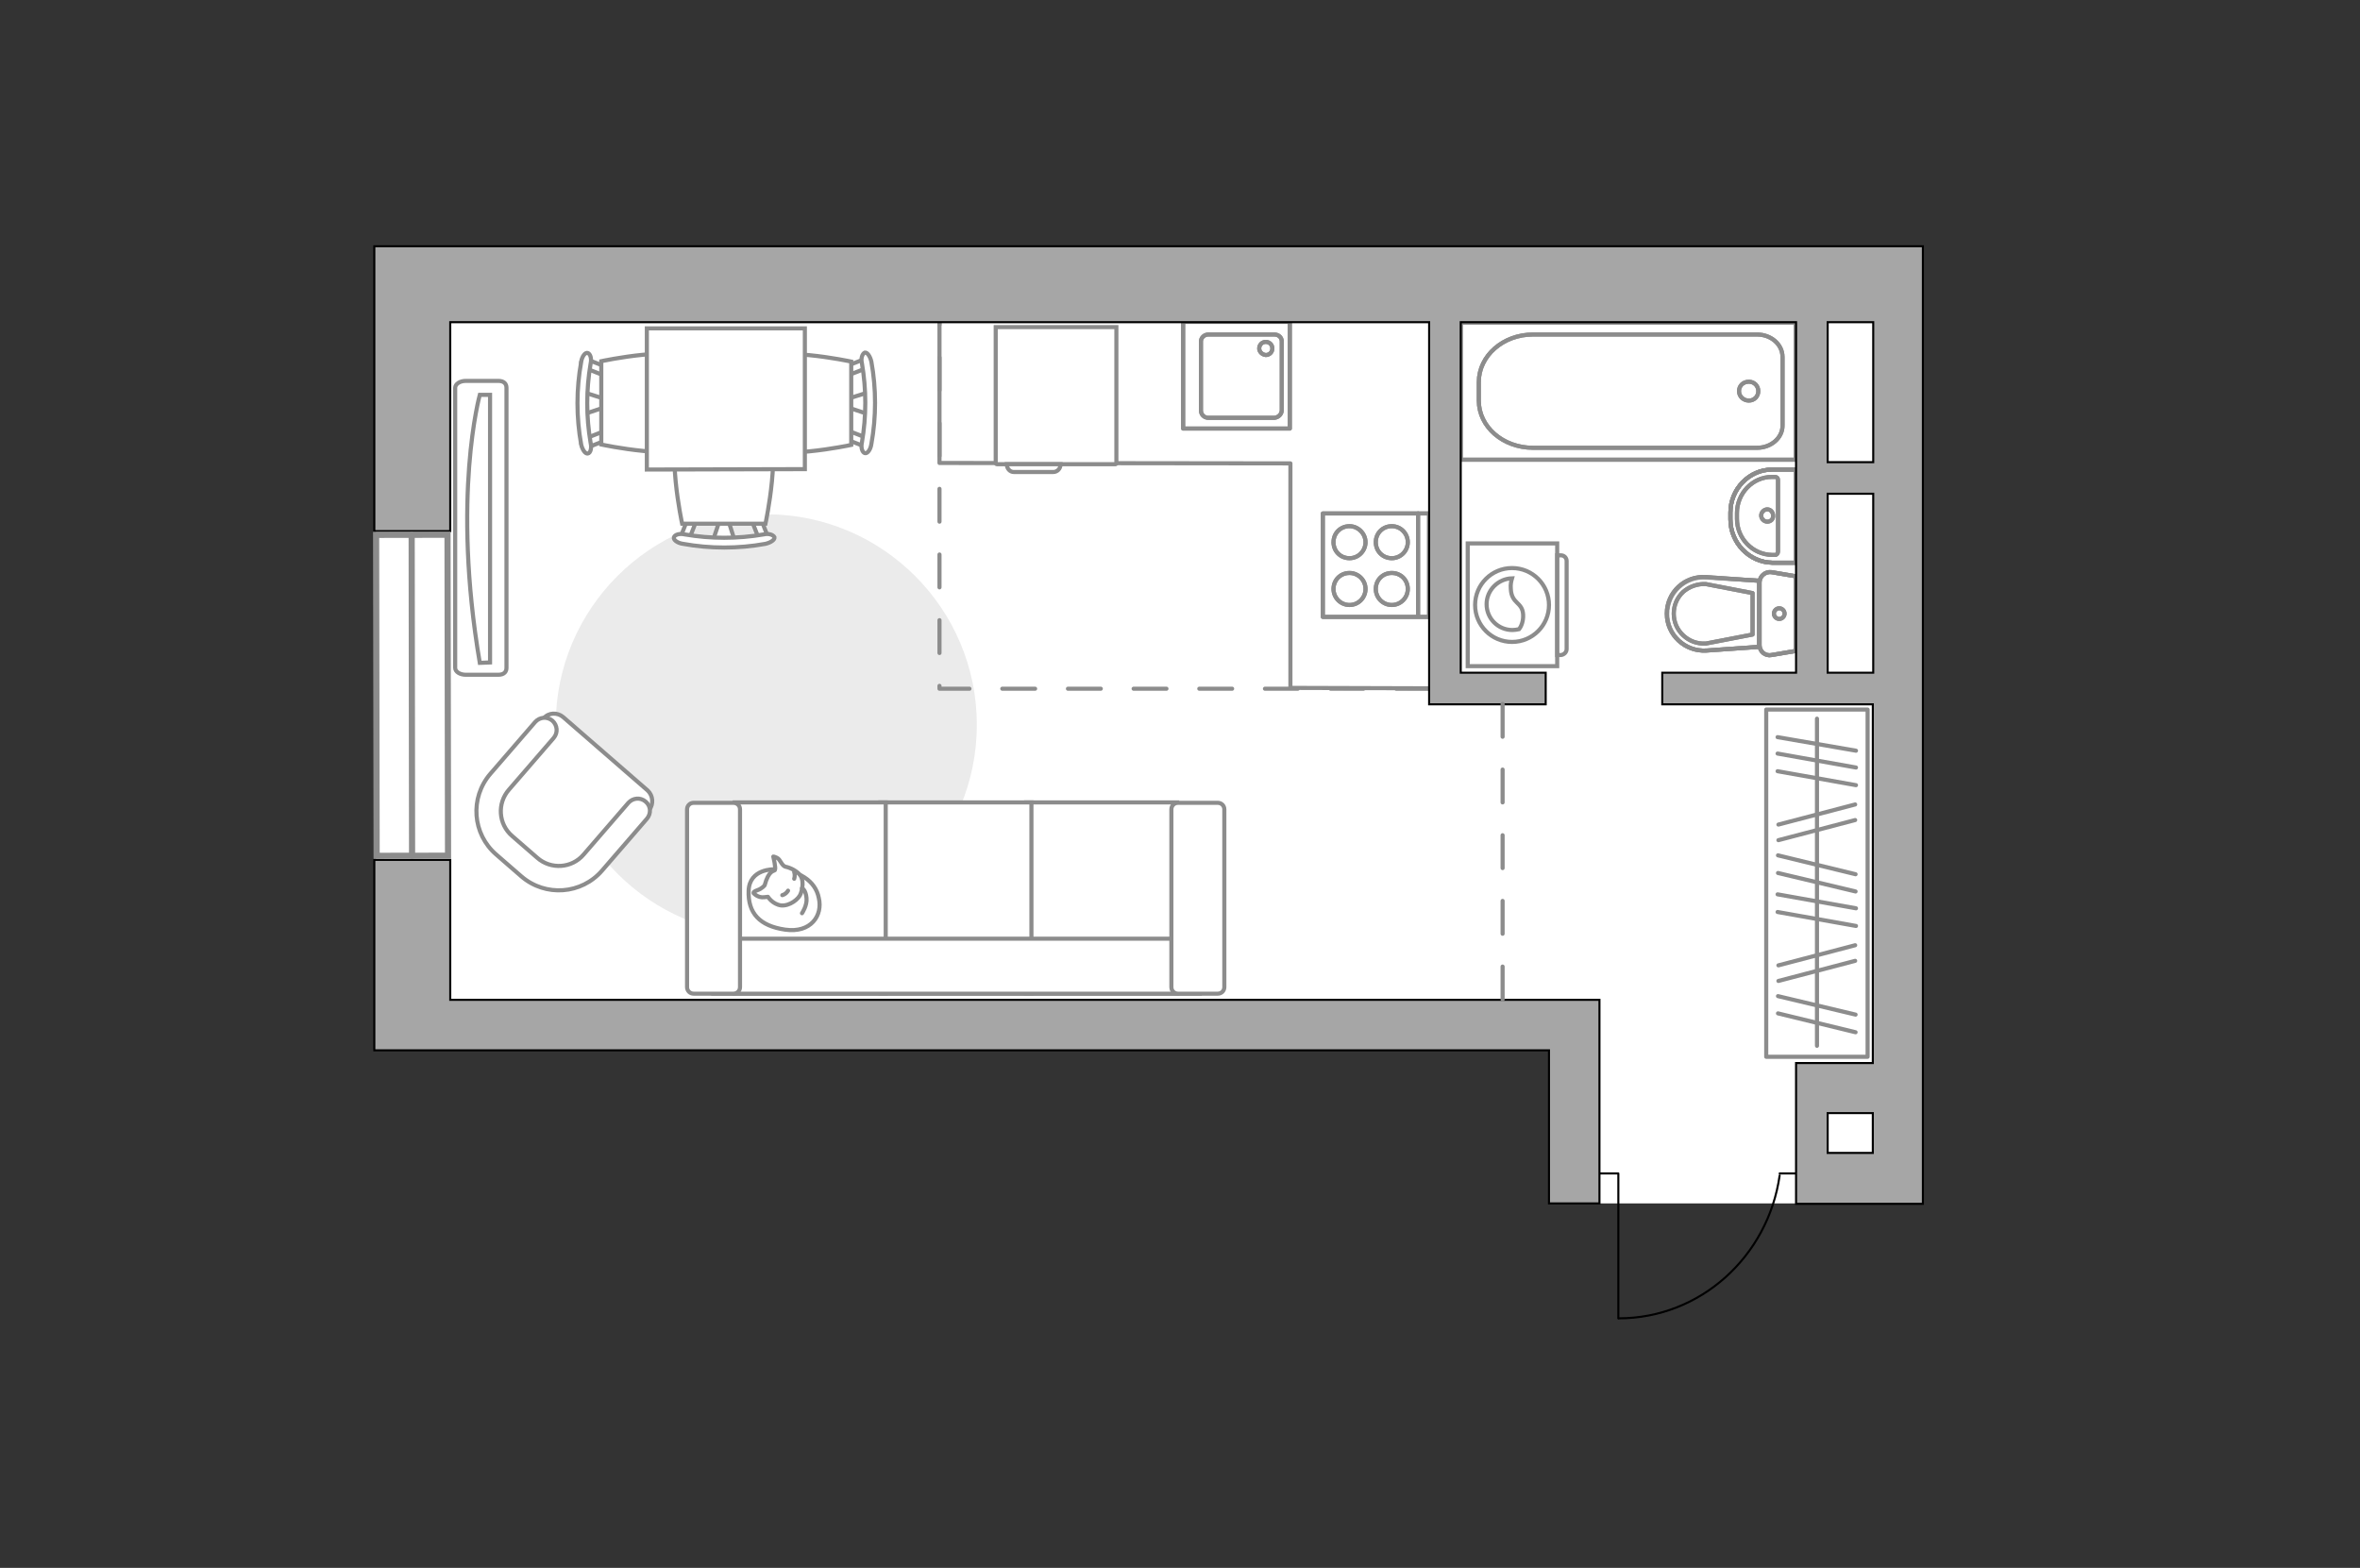 <?xml version="1.0" encoding="utf-8"?>
<!-- Generator: Adobe Illustrator 27.0.0, SVG Export Plug-In . SVG Version: 6.00 Build 0)  -->
<svg version="1.1" xmlns="http://www.w3.org/2000/svg" xmlns:xlink="http://www.w3.org/1999/xlink" x="0px" y="0px"
	 viewBox="0 0 575 382" style="enable-background:new 0 0 575 382;" xml:space="preserve">
<rect x="0" y="0" width="575" height="382" fill="#333333" stroke="none"/>
<style type="text/css">
	.st0{fill:#FFFFFF;}
	.st1{fill:#EBEBEB;}
	.st2{fill:#FFFFFF;stroke:#8C8C8C;stroke-miterlimit:10;}
	.st3{fill:#FFFFFF;stroke:#8C8C8C;stroke-linecap:round;stroke-linejoin:round;stroke-miterlimit:10;}
	.st4{fill:none;stroke:#8C8C8C;stroke-linecap:round;stroke-linejoin:round;stroke-miterlimit:10;}
	.st5{fill-rule:evenodd;clip-rule:evenodd;fill:#FFFFFF;fill-opacity:0.1;stroke:#8C8C8C;stroke-miterlimit:10;}
	.st6{opacity:0.5;}
	.st7{fill:none;stroke:#000000;stroke-width:0.5;stroke-linecap:round;stroke-linejoin:round;stroke-miterlimit:10;}
	.st8{fill:none;stroke:#8C8C8C;stroke-linecap:round;stroke-linejoin:round;stroke-miterlimit:10;stroke-dasharray:8;}
	.st9{fill:#A6A6A6;stroke:#000000;stroke-width:0.5;stroke-miterlimit:10;}
	.st10{fill:#FFFFFF;stroke:#8C8C8C;stroke-width:1.5;stroke-linecap:round;stroke-miterlimit:10;}
</style>
<g id="bg_1_">
	<polygon class="st0" points="91.6,60 91.6,255.9 378.9,255.9 378.9,293.2 468.6,293.2 468.6,255.9 468.6,208.5 468.6,60 	"/>
</g>
<g id="furniture_1_">
	<path id="Vector_51_00000165218737252114582340000013146335938985596347_" class="st1" d="M186.7,125.3c28.3,0,51.3,23,51.3,51.3
		c0,28.3-23,51.3-51.3,51.3c-28.3,0-51.3-23-51.3-51.3C135.4,148.3,158.4,125.3,186.7,125.3z"/>
	<g>
		<path id="Vector_90_00000015329206902543394100000007077973490819361210_" class="st2" d="M110.9,94.5c0-0.9,1.1-1.7,2.6-1.7h7.9
			c1.4,0,2,0.7,2,1.7v68.2c0,0.9-0.5,1.7-2,1.7h-7.9c-1.4,0-2.6-0.7-2.6-1.7V94.5z"/>
		<path id="Vector_91_00000151527821290400567630000015083315809173104781_" class="st2" d="M119.4,161.4V96.2l-2.5,0
			c0,0-6.9,24.7,0,65.3L119.4,161.4z"/>
	</g>
	<g>
		<path id="Vector_54_00000076586111483360819900000016771101481510608554_" class="st2" d="M286.8,242.1h-36.8v-46.6h36.8V242.1z"
			/>
		<path id="Vector_55_00000012448599732138122230000006523315207611663776_" class="st2" d="M251.3,242.1h-36.8v-46.6h36.8V242.1z"
			/>
		<path id="Vector_56_00000079474016022776725230000014615641637635095213_" class="st2" d="M215.8,242.1H179v-46.6h36.8V242.1z"/>
		<path id="Vector_57_00000102528994321294978910000013251435827024613804_" class="st2" d="M288.7,228.7l3.5,13.4H173.8v-13.4
			H288.7z"/>
		<path id="Vector_58_00000042737017022829483730000008278684048416911235_" class="st2" d="M285.4,240.5v-43.3
			c0-0.9,0.7-1.6,1.6-1.6h9.7c0.9,0,1.6,0.7,1.6,1.6v43.3c0,0.9-0.7,1.6-1.6,1.6H287C286.1,242.1,285.4,241.4,285.4,240.5z"/>
		<path id="Vector_59_00000167382407178706648620000016162022572560195504_" class="st2" d="M167.4,240.5v-43.3
			c0-0.9,0.7-1.6,1.6-1.6h9.7c0.9,0,1.6,0.7,1.6,1.6v43.3c0,0.9-0.7,1.6-1.6,1.6H169C168.1,242.1,167.4,241.4,167.4,240.5z"/>
		<g>
			<path class="st3" d="M188.6,211.8c0,0-6-0.2-6.2,5.2c-0.2,5.5,2.7,8.6,8.9,9.5c6.3,0.9,9.2-3.5,8.2-7.7
				C198.7,214.6,194.6,211.9,188.6,211.8z"/>
			<path class="st3" d="M186.3,215.7c0,0-0.6,0.8-1.8,1.2c-1.1,0.4-0.9,0.7-0.9,0.7s1,1.2,2.6,1c0.9-0.1,0.9-0.1,0.9-0.1
				s1.1,1.8,3.2,2.1c2.1,0.2,4.4-1.6,4.8-2.9c0.5-1.3,0.7-3.3-0.1-4.4c-0.8-1.1-2.5-1.9-3.5-2.1c-1.1-0.2-1.3-1.8-2.2-2.2
				s-0.9-0.3-0.9-0.3s0.7,2.8,0.4,3.3C188.5,212.3,187.3,212,186.3,215.7z"/>
			<path class="st3" d="M192,217c0,0-0.4,0.8-1.4,1.1"/>
			<path class="st3" d="M193.5,214.1c0,0,0.3-0.8,0-1.6"/>
			<path class="st4" d="M195.4,216.4c0,0,0.9,0.3,1.1,2.4c0.2,1.8-1.1,3.7-1.1,3.7"/>
		</g>
	</g>
	<g>
		<g id="Group_6_00000169545255266688991800000016048357201328867475_">
			<g id="Group_7_00000102505713396020887230000015736597682903663527_">
				<path id="Vector_15_00000074410505752692627370000003084676613228291263_" class="st2" d="M173.7,131.7l1.9-5.7h1.6l1.8,5.7
					H173.7z"/>
			</g>
			<g id="Group_8_00000102532535168556085230000018155022816508233149_">
				<path id="Vector_16_00000073002895718923045640000011839650874292996020_" class="st2" d="M168.7,126.3c0.6,0.1,1,0.5,0.8,1
					l-1.8,4.6c-0.1,0.3-0.7,0.6-1.3,0.5c-0.6-0.1-1-0.5-0.8-1l1.8-4.6c0-0.3,0.5-0.6,1-0.6C168.4,126.2,168.5,126.2,168.7,126.3z"/>
			</g>
			<g id="Group_9_00000126285052708052815690000010753301012808347013_">
				<path id="Vector_17_00000074433220937382358020000014493421159399934143_" class="st2" d="M185.5,126.7l1.8,4.6
					c0.2,0.5-0.2,0.9-0.8,1c-0.6,0.2-1.2,0-1.4-0.5l-1.8-4.6c-0.2-0.5,0.2-0.9,0.8-1c0.1,0,0.2,0,0.3,0
					C184.9,126.2,185.3,126.5,185.5,126.7z"/>
			</g>
			<path id="Vector_18_00000175287173539272962090000005366579657453199751_" class="st2" d="M186.5,127.6h-20.3
				c0,0-4.2-19.5,0-23.7c3.6-3.6,16.7-3.6,20.3,0C190.7,108,186.5,127.6,186.5,127.6z"/>
			<path id="Vector_19_00000120520015972349132440000012998027271030131865_" class="st2" d="M188.7,130.9c0.1,0.6-0.9,1.3-2.2,1.6
				c-6.6,1.2-13.5,1.2-20.1,0c-1.4-0.2-2.4-1-2.2-1.6c0.2-0.6,1.3-1,2.6-0.7c6.4,1.1,12.9,1.1,19.3,0
				C187.3,129.9,188.4,130.3,188.7,130.9z"/>
		</g>
		<g id="Group_6_00000114785733416718878270000008480299340734753469_">
			<g id="Group_7_00000121975098557861895300000000093076066076501143_">
				<path id="Vector_15_00000005948301819988354040000006941488115881941950_" class="st2" d="M211.5,100.9l-5.7-1.9v-1.6l5.7-1.8
					V100.9z"/>
			</g>
			<g id="Group_8_00000135691918694305775120000017444258578341953932_">
				<path id="Vector_16_00000110435986406181324190000004156593376767360949_" class="st2" d="M206.1,105.9c0.1-0.6,0.5-1,1-0.8
					l4.6,1.8c0.3,0.1,0.6,0.7,0.5,1.3c-0.1,0.6-0.5,1-1,0.8l-4.6-1.8c-0.3,0-0.6-0.5-0.6-1C206,106.2,206,106.1,206.1,105.9z"/>
			</g>
			<g id="Group_9_00000132073455961567958070000016372837297182909574_">
				<path id="Vector_17_00000083075656420881782480000018410551392728413333_" class="st2" d="M206.5,89.1l4.6-1.8
					c0.5-0.2,0.9,0.2,1,0.8c0.2,0.6,0,1.2-0.5,1.4l-4.6,1.8c-0.5,0.2-0.9-0.2-1-0.8c0-0.1,0-0.2,0-0.3
					C206,89.7,206.3,89.3,206.5,89.1z"/>
			</g>
			<path id="Vector_18_00000109004911008953283050000004033022123088153530_" class="st2" d="M207.4,88.1v20.3c0,0-19.5,4.2-23.7,0
				c-3.6-3.6-3.6-16.7,0-20.3C187.9,83.9,207.4,88.1,207.4,88.1z"/>
			<path id="Vector_19_00000108307316542824924800000011381366543615385220_" class="st2" d="M210.7,85.9c0.6-0.1,1.3,0.9,1.6,2.2
				c1.2,6.6,1.2,13.5,0,20.1c-0.2,1.4-1,2.4-1.6,2.2c-0.6-0.2-1-1.3-0.7-2.6c1.1-6.4,1.1-12.9,0-19.3
				C209.7,87.3,210.1,86.2,210.7,85.9z"/>
		</g>
		<g id="Group_14_00000147911394590923036920000005103003100533352358_">
			<g id="Group_15_00000057149425696206687250000016188835428663228090_">
				<path id="Vector_25_00000076604811560589652090000011579065676845993630_" class="st2" d="M142.3,95.6l5.7,1.8V99l-5.7,1.9V95.6
					z"/>
			</g>
			<g id="Group_16_00000141444344503190473070000003689016123314994846_">
				<path id="Vector_26_00000093866975545766813660000016139413624843995815_" class="st2" d="M147.7,90.5c-0.1,0.6-0.5,1-1,0.8
					l-4.6-1.8c-0.3-0.1-0.6-0.7-0.5-1.3c0.1-0.6,0.5-1,1-0.8l4.6,1.8c0.3,0,0.6,0.5,0.6,1C147.8,90.3,147.8,90.4,147.7,90.5z"/>
			</g>
			<g id="Group_17_00000054981501136292505490000001647188278706326963_">
				<path id="Vector_27_00000127752388708646230560000008200913923735527301_" class="st2" d="M147.3,107.4l-4.6,1.8
					c-0.5,0.2-0.9-0.2-1-0.8c-0.2-0.6,0-1.2,0.5-1.4l4.6-1.8c0.5-0.2,0.9,0.2,1,0.8c0,0.1,0,0.2,0,0.3
					C147.8,106.8,147.7,107.2,147.3,107.4z"/>
			</g>
			<path id="Vector_28_00000043417456804481393980000000085659551911843473_" class="st2" d="M146.5,108.3V88c0,0,19.5-4.2,23.7,0
				c3.6,3.6,3.6,16.7,0,20.3C166,112.5,146.5,108.3,146.5,108.3z"/>
			<path id="Vector_29_00000050648459784915930030000004309056694047837096_" class="st2" d="M143.2,110.5c-0.6,0.1-1.3-0.9-1.6-2.2
				c-1.2-6.6-1.2-13.5,0-20.1c0.2-1.4,1-2.4,1.6-2.2c0.6,0.2,1,1.3,0.7,2.6c-1.1,6.4-1.1,12.9,0,19.3
				C144.2,109.1,143.9,110.4,143.2,110.5z"/>
		</g>
		<path id="Vector_35_00000152944279748962838060000013903932063836904881_" class="st2" d="M196.1,114.3l-38.5,0.1v-6.6V80h38.5
			V114.3L196.1,114.3z"/>
	</g>
	<g>
		<g>
			<path class="st2" d="M379.4,162.3v-29.9h-21.8v29.9H379.4z"/>
			<path class="st5" d="M381.7,158.1v-21.4c0-0.8-0.6-1.4-1.4-1.4h-0.9v24.3h0.9C381.1,159.5,381.7,158.9,381.7,158.1z"/>
		</g>
		<g>
			<circle class="st2" cx="368.4" cy="147.4" r="9"/>
			<path class="st2" d="M371.1,149.7c-0.2-3.1-2.8-2.5-3-6.2c-0.1-1.2,0.1-1.9,0.3-2.6c-3.4,0.1-6.2,2.9-6.2,6.3
				c0,3.5,2.8,6.3,6.3,6.3c0.5,0,1.1-0.1,1.6-0.2C370.6,152.7,371.2,151.4,371.1,149.7z"/>
		</g>
	</g>
	<g>
		
			<rect x="400.4" y="202.9" transform="matrix(1.172023e-10 -1 1 1.172023e-10 227.432 657.879)" class="st4" width="84.6" height="24.7"/>
		<line class="st4" x1="452.2" y1="225.6" x2="433.1" y2="222.2"/>
		<line class="st4" x1="452.2" y1="221.3" x2="433.1" y2="217.9"/>
		<line class="st4" x1="452" y1="234.1" x2="433.3" y2="239"/>
		<line class="st4" x1="452" y1="230.3" x2="433.3" y2="235.2"/>
		<line class="st4" x1="452.1" y1="247.2" x2="433.2" y2="242.7"/>
		<line class="st4" x1="452.1" y1="251.5" x2="433.2" y2="246.9"/>
		<line class="st4" x1="452.2" y1="191.3" x2="433.1" y2="187.9"/>
		<line class="st4" x1="452.2" y1="187" x2="433.1" y2="183.6"/>
		<line class="st4" x1="452.2" y1="182.9" x2="433.1" y2="179.6"/>
		<line class="st4" x1="452" y1="199.8" x2="433.3" y2="204.7"/>
		<line class="st4" x1="452" y1="196" x2="433.3" y2="200.9"/>
		<line class="st4" x1="452.1" y1="213" x2="433.2" y2="208.4"/>
		<line class="st4" x1="452.1" y1="217.2" x2="433.2" y2="212.7"/>
		<line class="st4" x1="442.7" y1="254.8" x2="442.7" y2="175.1"/>
	</g>
	<path id="Vector_148_00000021820265970349456580000011207066534603142817_" class="st4" d="M228.9,78.6v34.2l85.5,0.1v54.7
		l33.8,0.1"/>
	<g>
		<path id="Vector_8_00000066475178093844833330000014882302605099082678_" class="st2" d="M242.9,113.1h28.9c0.1,0,0.2-0.1,0.2-0.2
			V79.7h-29.4v33.1C242.7,113,242.7,113.1,242.9,113.1z"/>
		<path id="Vector_9_00000119810052162333482660000007937456880615086227_" class="st2" d="M258.4,113.1h-13.1
			c0,1.1,0.8,1.9,1.7,1.9h9.6C257.6,115,258.4,114.2,258.4,113.1z"/>
	</g>
	<g>
		<path id="Vector_37_00000163033672677132093600000014539382046046649236_" class="st2" d="M157.8,192.6l-20.6-17.9
			c-1.4-1.2-3.6-1.1-4.7,0.3l-12.4,14.2c-4.5,5.2-3.9,13.1,1.2,17.6l6.9,5.9c5.2,4.5,13.1,3.9,17.6-1.2l12.4-14.2
			C159.3,195.9,159.1,193.8,157.8,192.6z"/>
		<path id="Vector_38_00000096776444804463307980000006473463417010520252_" class="st2" d="M157.3,195.3c-1.3-1.1-3.1-0.9-4.2,0.3
			l-10.9,12.6c-2.9,3.4-8,3.7-11.3,0.8l-6.1-5.3c-3.4-2.9-3.7-8-0.8-11.3l10.9-12.6c1.1-1.3,0.9-3.1-0.3-4.2
			c-1.3-1.1-3.1-0.9-4.2,0.3l-10.9,12.6c-5.1,5.9-4.4,14.7,1.4,19.7l6.1,5.3c5.9,5.1,14.7,4.4,19.7-1.4l10.9-12.6
			C158.7,198.2,158.6,196.4,157.3,195.3z"/>
	</g>
</g>
<g id="plan">
	<rect x="442.7" y="261.9" class="st0" width="22.3" height="22.3"/>
	<g>
		<g class="st6">
			<path class="st4" d="M428.7,157.2v-15.3c0-1.5,1.4-2.7,2.9-2.5l5.9,1l0,18.2l-5.9,1C430.1,159.9,428.7,158.7,428.7,157.2z"/>
			<path class="st4" d="M428.7,141.5l0,16.1l-12.9,0.9c-5.2,0.3-9.6-3.8-9.6-8.9c0-5.2,4.4-9.3,9.6-8.9L428.7,141.5z"/>
		</g>
		<g>
			<path class="st4" d="M428.7,157.2v-15.3c0-1.5,1.4-2.7,2.9-2.5l5.9,1l0,18.2l-5.9,1C430.1,159.9,428.7,158.7,428.7,157.2z"/>
			<path class="st4" d="M406.1,149.5L406.1,149.5c0-5.2,4.4-9.3,9.6-8.9l12.9,0.9l0,16.1l-12.9,0.9
				C410.5,158.8,406.1,154.7,406.1,149.5z"/>
			<path class="st4" d="M427,144.5l-11.4-2.2c-2-0.1-4,0.6-5.5,1.9c-1.5,1.4-2.3,3.3-2.3,5.3c0,2,0.8,3.9,2.3,5.3
				c1.5,1.4,3.4,2.1,5.5,2l11.4-2.2V144.5z"/>
			<path class="st4" d="M433.5,150.8c0.7,0,1.3-0.6,1.3-1.3c0-0.7-0.6-1.3-1.3-1.3c-0.7,0-1.3,0.6-1.3,1.3
				C432.2,150.2,432.8,150.8,433.5,150.8z"/>
		</g>
	</g>
	<g>
		<polyline class="st4" points="355.9,78.6 437.5,78.6 437.5,112 355.9,112 355.9,78.6 		"/>
		<path class="st4" d="M360.3,97.6v-4.5c0-6.4,5.9-11.6,13.2-11.6l54.6,0c3.4,0,6.2,2.4,6.2,5.5v16.7c0,3-2.8,5.4-6.2,5.4l-54.6,0
			C366.2,109.1,360.3,104,360.3,97.6z"/>
		<path class="st4" d="M426.1,97.6c-1.3,0-2.4-1-2.4-2.3c0-1.3,1-2.3,2.4-2.3c1.3,0,2.3,1,2.3,2.3C428.4,96.6,427.4,97.6,426.1,97.6
			z"/>
	</g>
	<g>
		<path class="st4" d="M421.6,126.5v-1.6c0-5.8,4.6-10.5,10.2-10.5l5.8,0l0,22.7h-5.8C426.2,137,421.6,132.3,421.6,126.5z"/>
		<g>
			<path class="st4" d="M423.2,126.4V125c0-4.8,3.8-8.8,8.5-8.8h0.8c0.4,0,0.7,0.3,0.7,0.7l0,17.5c0,0.4-0.3,0.8-0.7,0.8h-0.8
				C427,135.1,423.2,131.2,423.2,126.4z"/>
			<path class="st4" d="M430.6,127.1c-0.8,0-1.5-0.7-1.5-1.5c0-0.8,0.7-1.5,1.5-1.5c0.8,0,1.4,0.7,1.4,1.5
				C432.1,126.5,431.4,127.1,430.6,127.1z"/>
			<path class="st4" d="M421.6,126.5v-1.6c0-5.8,4.6-10.5,10.2-10.5l5.8,0l0,22.7h-5.8C426.2,137,421.6,132.3,421.6,126.5z"/>
		</g>
	</g>
	<g>
		<rect x="322.3" y="125.1" class="st4" width="25.9" height="25.2"/>
		<g>
			<g>
				<path class="st4" d="M332.7,132.1c0,2.1-1.7,3.9-3.9,3.9c-2.2,0-3.9-1.7-3.9-3.9c0-2.2,1.7-3.9,3.9-3.9
					C330.9,128.2,332.7,130,332.7,132.1z"/>
				<path class="st4" d="M343,132.1c0,2.1-1.7,3.9-3.9,3.9c-2.2,0-3.9-1.7-3.9-3.9c0-2.2,1.7-3.9,3.9-3.9
					C341.3,128.2,343,130,343,132.1z"/>
			</g>
			<g>
				<path class="st4" d="M332.7,143.5c0,2.1-1.7,3.9-3.9,3.9c-2.2,0-3.9-1.8-3.9-3.9c0-2.2,1.7-3.9,3.9-3.9
					C330.9,139.6,332.7,141.3,332.7,143.5z"/>
				<path class="st4" d="M343,143.5c0,2.1-1.7,3.9-3.9,3.9c-2.2,0-3.9-1.8-3.9-3.9c0-2.2,1.7-3.9,3.9-3.9
					C341.3,139.6,343,141.3,343,143.5z"/>
			</g>
		</g>
		<line class="st4" x1="345.5" y1="125.1" x2="345.5" y2="150.1"/>
	</g>
	<g>
		<g>
			
				<rect x="288.3" y="78.5" transform="matrix(-4.022151e-10 -1 1 -4.022151e-10 209.761 392.712)" class="st4" width="26" height="26"/>
		</g>
		<path class="st4" d="M312.3,99.9V83.2c0-1-0.8-1.7-1.8-1.7h-16.1c-1,0-1.8,0.8-1.8,1.7v16.8c0,1,0.8,1.8,1.8,1.8h16.1
			C311.5,101.7,312.3,100.9,312.3,99.9z"/>
		<path class="st4" d="M306.8,84.9c0-0.9,0.7-1.6,1.6-1.6c0.9,0,1.6,0.7,1.6,1.6c0,0.9-0.7,1.6-1.6,1.6
			C307.5,86.4,306.8,85.7,306.8,84.9z"/>
	</g>
	<g>
		<g class="st6">
			<path class="st4" d="M428.7,157.2v-15.3c0-1.5,1.4-2.7,2.9-2.5l5.9,1l0,18.2l-5.9,1C430.1,159.9,428.7,158.7,428.7,157.2z"/>
			<path class="st4" d="M428.7,141.5l0,16.1l-12.9,0.9c-5.2,0.3-9.6-3.8-9.6-8.9c0-5.2,4.4-9.3,9.6-8.9L428.7,141.5z"/>
		</g>
		<g>
			<path class="st4" d="M428.7,157.2v-15.3c0-1.5,1.4-2.7,2.9-2.5l5.9,1l0,18.2l-5.9,1C430.1,159.9,428.7,158.7,428.7,157.2z"/>
			<path class="st4" d="M406.1,149.5L406.1,149.5c0-5.2,4.4-9.3,9.6-8.9l12.9,0.9l0,16.1l-12.9,0.9
				C410.5,158.8,406.1,154.7,406.1,149.5z"/>
			<path class="st4" d="M427,144.5l-11.4-2.2c-2-0.1-4,0.6-5.5,1.9c-1.5,1.4-2.3,3.3-2.3,5.3c0,2,0.8,3.9,2.3,5.3
				c1.5,1.4,3.4,2.1,5.5,2l11.4-2.2V144.5z"/>
			<path class="st4" d="M433.5,150.8c0.7,0,1.3-0.6,1.3-1.3c0-0.7-0.6-1.3-1.3-1.3c-0.7,0-1.3,0.6-1.3,1.3
				C432.2,150.2,432.8,150.8,433.5,150.8z"/>
		</g>
	</g>
	<g>
		<polyline class="st4" points="355.9,78.6 437.5,78.6 437.5,112 355.9,112 355.9,78.6 		"/>
		<path class="st4" d="M360.3,97.6v-4.5c0-6.4,5.9-11.6,13.2-11.6l54.6,0c3.4,0,6.2,2.4,6.2,5.5v16.7c0,3-2.8,5.4-6.2,5.4l-54.6,0
			C366.2,109.1,360.3,104,360.3,97.6z"/>
		<path class="st4" d="M426.1,97.6c-1.3,0-2.4-1-2.4-2.3c0-1.3,1-2.3,2.4-2.3c1.3,0,2.3,1,2.3,2.3C428.4,96.6,427.4,97.6,426.1,97.6
			z"/>
	</g>
	<g>
		<path class="st4" d="M421.6,126.5v-1.6c0-5.8,4.6-10.5,10.2-10.5l5.8,0l0,22.7h-5.8C426.2,137,421.6,132.3,421.6,126.5z"/>
		<g>
			<path class="st4" d="M423.2,126.4V125c0-4.8,3.8-8.8,8.5-8.8h0.8c0.4,0,0.7,0.3,0.7,0.7l0,17.5c0,0.4-0.3,0.8-0.7,0.8h-0.8
				C427,135.1,423.2,131.2,423.2,126.4z"/>
			<path class="st4" d="M430.6,127.1c-0.8,0-1.5-0.7-1.5-1.5c0-0.8,0.7-1.5,1.5-1.5c0.8,0,1.4,0.7,1.4,1.5
				C432.1,126.5,431.4,127.1,430.6,127.1z"/>
			<path class="st4" d="M421.6,126.5v-1.6c0-5.8,4.6-10.5,10.2-10.5l5.8,0l0,22.7h-5.8C426.2,137,421.6,132.3,421.6,126.5z"/>
		</g>
	</g>
	<g>
		<rect x="322.3" y="125.1" class="st4" width="25.9" height="25.2"/>
		<g>
			<g>
				<path class="st4" d="M332.7,132.1c0,2.1-1.7,3.9-3.9,3.9c-2.2,0-3.9-1.7-3.9-3.9c0-2.2,1.7-3.9,3.9-3.9
					C330.9,128.2,332.7,130,332.7,132.1z"/>
				<path class="st4" d="M343,132.1c0,2.1-1.7,3.9-3.9,3.9c-2.2,0-3.9-1.7-3.9-3.9c0-2.2,1.7-3.9,3.9-3.9
					C341.3,128.2,343,130,343,132.1z"/>
			</g>
			<g>
				<path class="st4" d="M332.7,143.5c0,2.1-1.7,3.9-3.9,3.9c-2.2,0-3.9-1.8-3.9-3.9c0-2.2,1.7-3.9,3.9-3.9
					C330.9,139.6,332.7,141.3,332.7,143.5z"/>
				<path class="st4" d="M343,143.5c0,2.1-1.7,3.9-3.9,3.9c-2.2,0-3.9-1.8-3.9-3.9c0-2.2,1.7-3.9,3.9-3.9
					C341.3,139.6,343,141.3,343,143.5z"/>
			</g>
		</g>
		<line class="st4" x1="345.5" y1="125.1" x2="345.5" y2="150.1"/>
	</g>
	<g>
		<g>
			
				<rect x="288.3" y="78.5" transform="matrix(-4.022151e-10 -1 1 -4.022151e-10 209.761 392.712)" class="st4" width="26" height="26"/>
		</g>
		<path class="st4" d="M312.3,99.9V83.2c0-1-0.8-1.7-1.8-1.7h-16.1c-1,0-1.8,0.8-1.8,1.7v16.8c0,1,0.8,1.8,1.8,1.8h16.1
			C311.5,101.7,312.3,100.9,312.3,99.9z"/>
		<path class="st4" d="M306.8,84.9c0-0.9,0.7-1.6,1.6-1.6c0.9,0,1.6,0.7,1.6,1.6c0,0.9-0.7,1.6-1.6,1.6
			C307.5,86.4,306.8,85.7,306.8,84.9z"/>
	</g>
	<g>
		<polyline class="st7" points="394.3,321.2 394.3,285.9 388.4,285.9 		"/>
		<line class="st7" x1="439" y1="285.9" x2="433.6" y2="285.9"/>
		<path class="st7" d="M433.6,286.4c-2.8,19.7-19.3,34.8-39.2,34.8"/>
	</g>
	<polyline class="st8" points="348.2,167.8 228.9,167.8 228.9,78.6 	"/>
	<g>
		<polygon class="st9" points="109.7,209.5 91.2,209.5 91.2,255.9 92.7,255.9 109.7,255.9 377.4,255.9 377.4,293.2 389.7,293.2 
			389.7,255.9 389.7,246.4 389.7,243.6 109.7,243.6 		"/>
		<path class="st9" d="M465.6,60h-9.2H109.7h-13h-5.5v69.4h18.5V78.5h238.5v85.4v3.1v4.6h28.4v-7.7h-20.7V78.5h81.7v34.1v7.7v43.6
			H405v7.7h51.3v87.4h-11h-7.7v12.3v22h1.4h6.2h11h3.6h8.7V60H465.6z M445.3,78.5h11.1v34.1h-11.1V78.5z M445.3,163.9v-43.6h11.1
			v43.6H445.3z M445.3,280.9v-9.7h11v9.7H445.3z"/>
	</g>
	<line class="st8" x1="366.1" y1="171.5" x2="366.1" y2="243.6"/>
</g>
<g id="windows_1_">
	<g>
		
			<rect x="91.7" y="130.3" transform="matrix(1 -1.627980e-03 1.627980e-03 1 -0.276 0.164)" class="st10" width="17.4" height="78.2"/>
		<line class="st10" x1="100.4" y1="208.5" x2="100.3" y2="130.3"/>
	</g>
</g>
<g id="points">
	<path id="r1" class="st4" d="M189.4,164.4"/>
	<path id="k1" class="st4" d="M273.7,138.6"/>
	<path id="s1" class="st4" d="M396.7,130.1"/>
	<path id="h1" class="st4" d="M402.9,210.7"/>
</g>
</svg>
